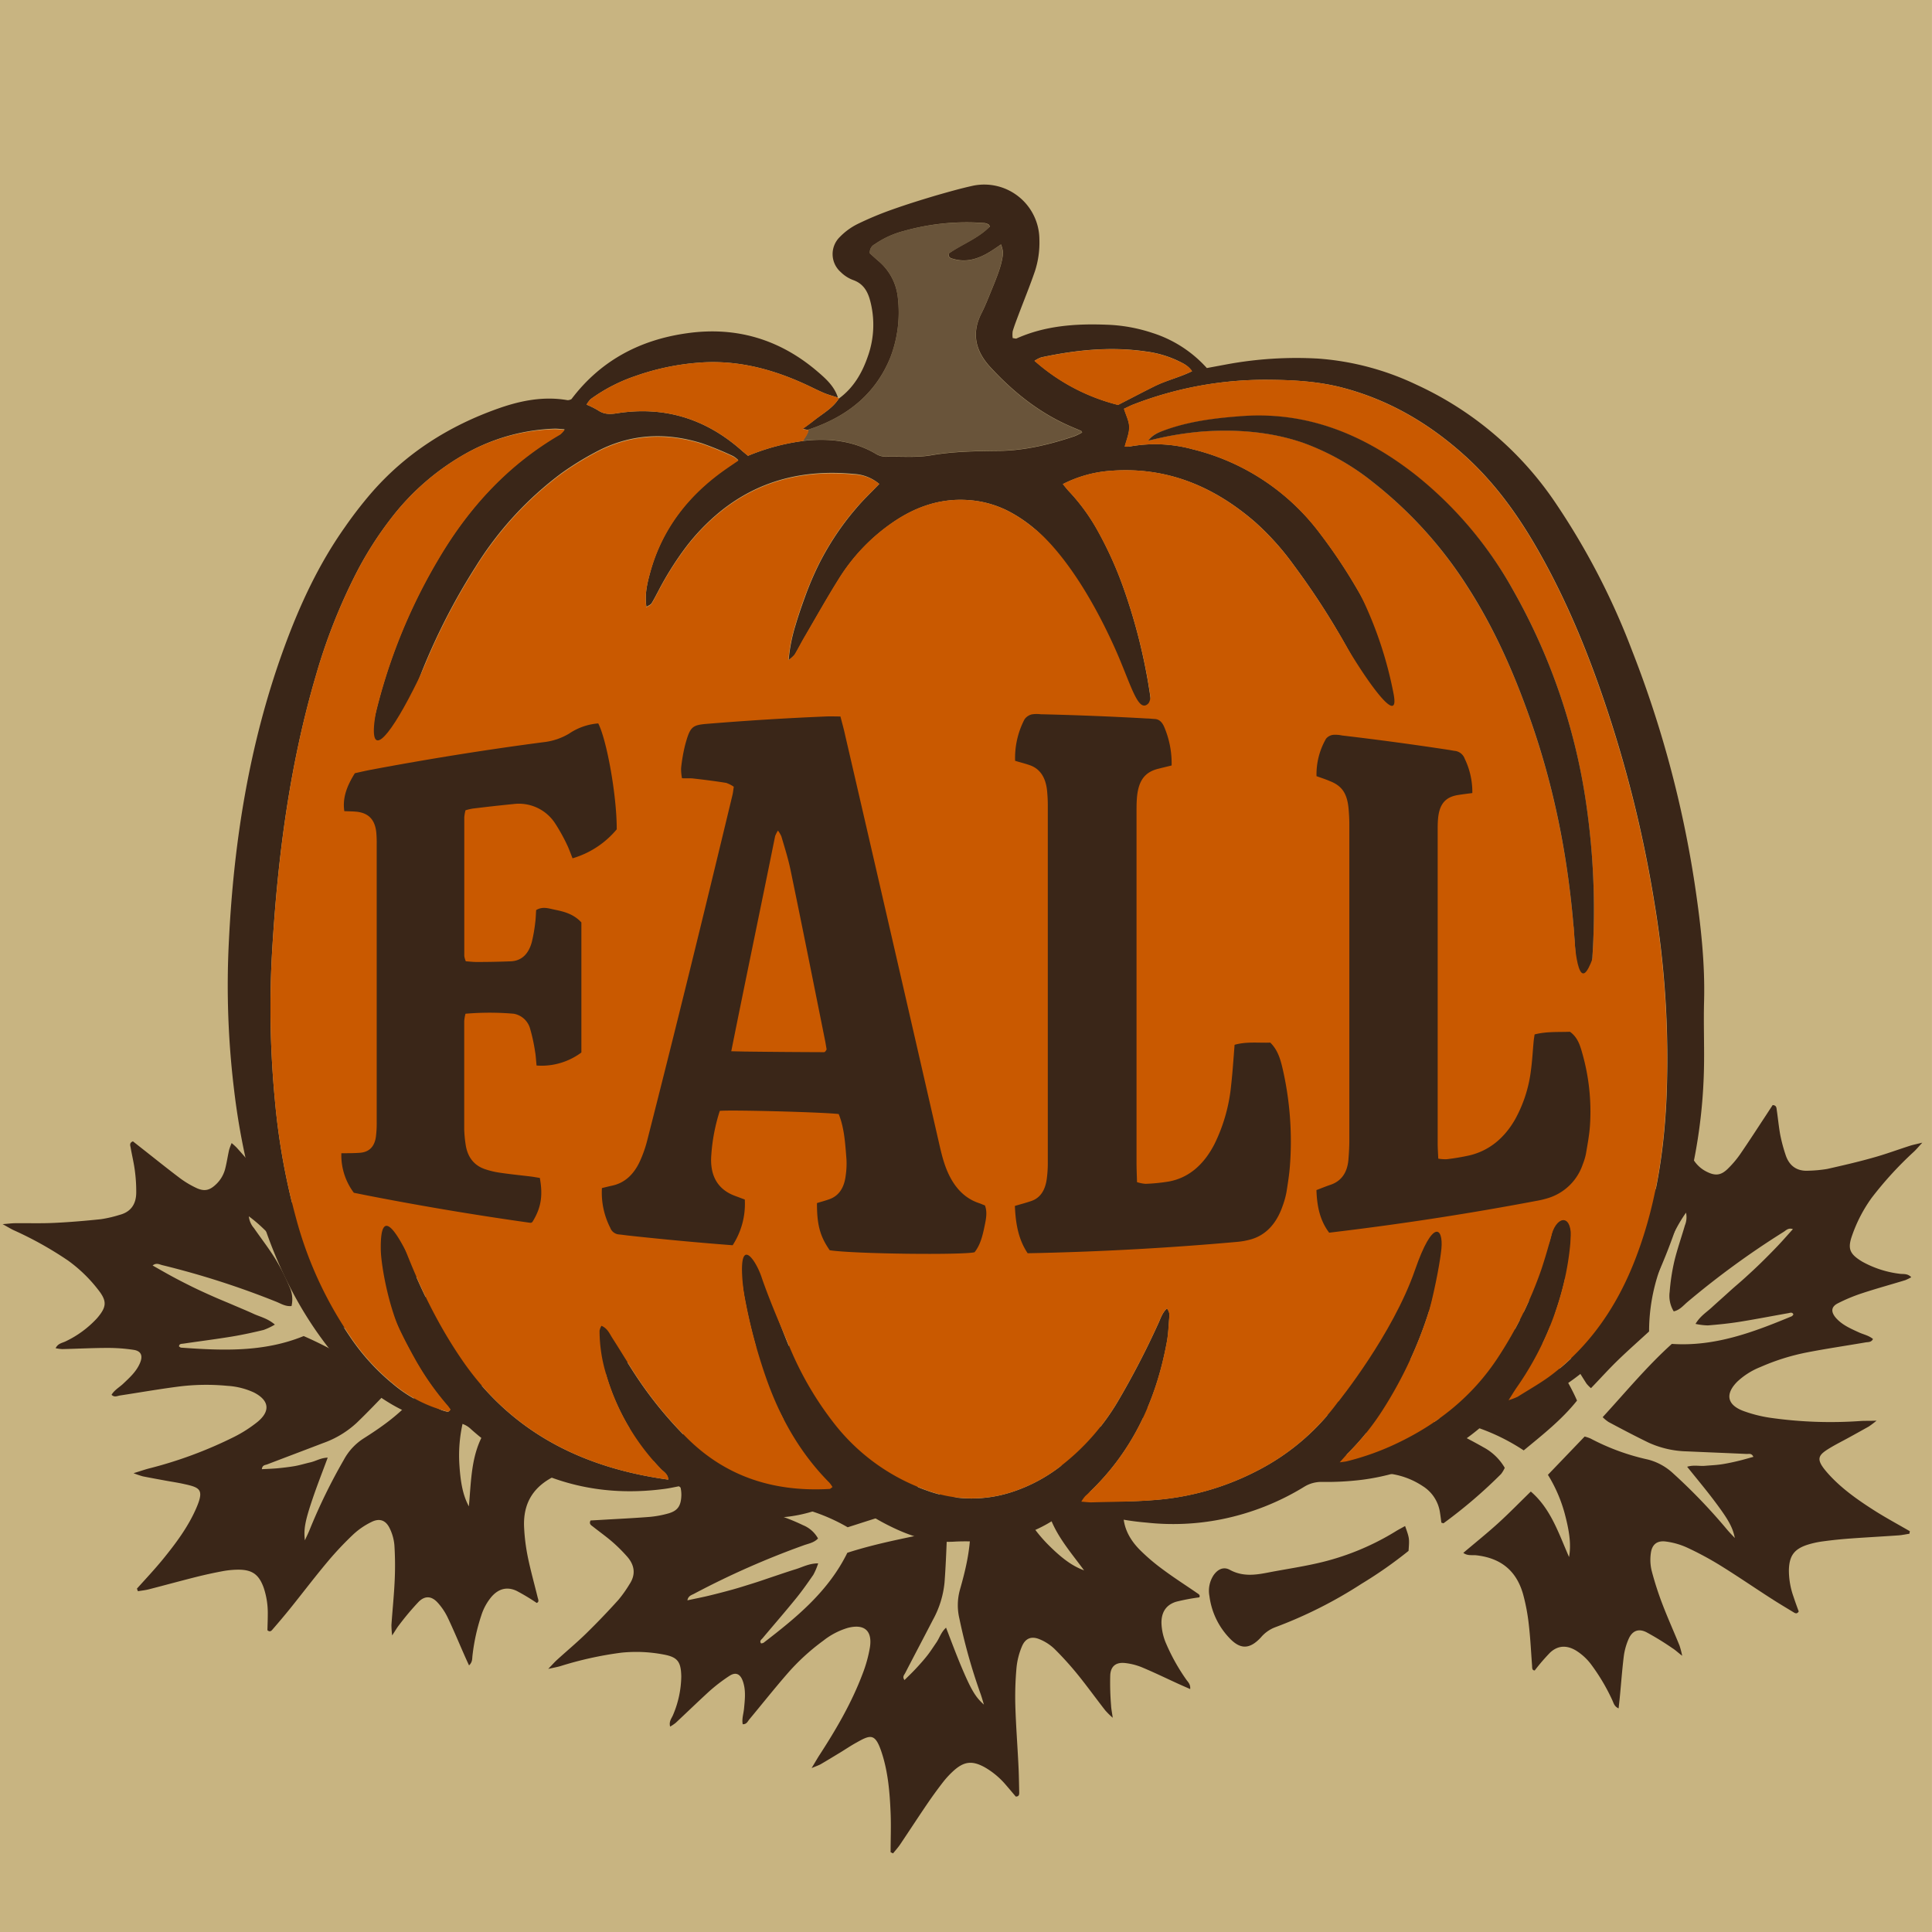 <svg xmlns="http://www.w3.org/2000/svg" viewBox="0 0 560.31 560.31"><defs><style>.cls-1{fill:#c8b481;}.cls-2,.cls-4{fill:#3a2618;}.cls-3{fill:#c95900;}.cls-4{opacity:0.67;}</style></defs><g id="Fall"><rect class="cls-1" width="560.3" height="560.31"/><path class="cls-2" d="M553.76,444.81c-1.06.16-2.11.4-3.17.47-4.64.33-9.28.57-13.92.91-2.67.19-5.34.47-8,.83a26.06,26.06,0,0,0-4.53,1c-3.8,1.25-5.19,3.17-5.33,7.18a22.78,22.78,0,0,0,1.34,7.88c.48,1.46,1,2.9,1.51,4.26-.47.8-1,.56-1.46.27-2.29-1.39-4.59-2.76-6.84-4.22-4.86-3.13-9.62-6.4-14.54-9.44a92.71,92.71,0,0,0-9.68-5.19,21.44,21.44,0,0,0-6-1.69c-2.57-.35-4.06.85-4.38,3.44a13.61,13.61,0,0,0,.24,5,92.64,92.64,0,0,0,3.1,9.65c1.56,4.08,3.36,8.07,5,12.11a25.78,25.78,0,0,1,.76,2.93c-1.32-1-2-1.69-2.85-2.21a81.51,81.51,0,0,0-7.54-4.63c-2.35-1.17-4.12-.37-5.16,2a18.44,18.44,0,0,0-1.37,4.86c-.49,3.91-.77,7.85-1.15,11.77-.1,1.08-.23,2.15-.37,3.47-1.3-.58-1.45-1.6-1.84-2.41a57.56,57.56,0,0,0-6-10.16,16.09,16.09,0,0,0-4.62-4.27c-2.64-1.53-5.16-1.43-7.4.65a58.58,58.58,0,0,0-4.46,5.18c-.85,0-.73-.82-.78-1.47-.3-3.94-.48-7.89-.94-11.8a57.25,57.25,0,0,0-1.63-8.72c-1.92-6.92-6.46-10.59-13.59-11.4-1.18-.14-2.5.23-3.78-.7,3.43-2.91,6.8-5.61,10-8.51s6.26-6.05,9.58-9.28c5.81,5,8.05,12.07,11.09,19,.62-3.48.19-7.16-1.27-12.65a42.46,42.46,0,0,0-4.86-11.2l10.65-11.1a10.64,10.64,0,0,1,1.74.59,65.54,65.54,0,0,0,16.62,6.08,16.83,16.83,0,0,1,7.29,4A163.44,163.44,0,0,1,501,443.75c.62.73,1.3,1.41,2.13,2.3-.65-3.13-1.74-5.19-6-10.85-2.44-3.24-5.05-6.35-7.83-9.82,1.93-.59,3.57-.13,5.15-.27s3.1-.19,4.63-.41,3.33-.59,5-1c1.47-.34,2.92-.78,4.43-1.19-.51-1.14-1.32-.81-1.95-.84-5.77-.27-11.54-.49-17.31-.75a28.29,28.29,0,0,1-11.06-2.5c-3.92-1.9-7.78-3.93-11.65-6A10.44,10.44,0,0,1,464.8,411c6.66-7.26,12.85-14.75,20.06-21.25,12.45.85,23.64-3.39,34.75-8,.21-.09.35-.35.51-.52-.3-.78-.94-.49-1.43-.4-4.72.83-9.42,1.75-14.15,2.51-3.06.49-6.15.8-9.24,1.05a19.1,19.1,0,0,1-3.57-.44c1.33-2.25,3.16-3.35,4.67-4.74s3.35-3,5-4.51,3.19-2.77,4.75-4.19,3.12-2.86,4.63-4.34,3.2-3.18,4.75-4.81,2.82-3.11,4.44-4.89c-1.32-.48-2,.37-2.7.8a245.2,245.2,0,0,0-28,20.43c-1.15,1-2.14,2.24-3.86,2.62a8.59,8.59,0,0,1-1.18-5.67,59.86,59.86,0,0,1,1.32-8.74c.85-3.56,2.07-7,3.1-10.54a6.24,6.24,0,0,0,.32-3.68c-3.79,5.37-5.82,11-7.71,16.73a54.13,54.13,0,0,0-3,17.72c-3.06,2.82-6,5.41-8.85,8.16s-5.23,5.43-8,8.29a9.79,9.79,0,0,1-1.3-1.32c-1.07-1.66-2.1-3.34-3.13-5a20.5,20.5,0,0,1-3.26-12c.21-3.94.18-7.89.24-11.83a7.38,7.38,0,0,0-.29-2.4c-1.88,4.7-2.25,9.76-3.68,14.89-2.22-1.2-3.23-3.08-4.45-4.7s-2.24-3.25-3.27-4.92-2.15-3.65-3.19-5.49a25.09,25.09,0,0,0-3-4.87c1.21,6.38,4.39,12,6.7,17.84-.83.87-1.44.26-2,0a51.41,51.41,0,0,0-12-4,3.67,3.67,0,0,0-2.45.45c2.17,1,4.35,1.93,6.5,2.95s4.06,2,6.06,3c2.38,1.23,4.73,2.52,7.11,3.74a9.7,9.7,0,0,1,4.14,4.08c2.4,4.3,5.15,8.4,7.22,13.18-4.41,5.54-9.91,9.86-15.46,14.45a59,59,0,0,0-26.57-9.51l-.31.81c1.75.83,3.52,1.61,5.24,2.5,3.38,1.75,6.77,3.47,10.07,5.35a15.69,15.69,0,0,1,6.07,5.9,9,9,0,0,1-1.06,1.79,142.5,142.5,0,0,1-16.67,14.27c-.07.06-.26-.05-.65-.15-.13-1-.25-2-.43-3.1a10.87,10.87,0,0,0-5-7.52,22.68,22.68,0,0,0-8.58-3.43c-4.43-.8-8.9-1.36-13.36-2-1.67-.23-3.36-.33-5-.48-.51-1.06.23-1.39.84-1.63,2.22-.88,4.48-1.67,6.71-2.54a34.71,34.71,0,0,0,3.86-1.65,1.69,1.69,0,0,0,.35-2.58,18.45,18.45,0,0,0-3-2.25,52.22,52.22,0,0,0-10.15-4.17q-6-2-12-4.09a13.65,13.65,0,0,1-1.56-.89c1.62-.19,2.69-.37,3.77-.44a96.24,96.24,0,0,0,16.32-2.25,25.24,25.24,0,0,0,4.75-1.73,2.22,2.22,0,0,0,1-3.22,16.57,16.57,0,0,0-2.09-3.15c-1-1.19-2.17-2.21-3.21-3.36a8.17,8.17,0,0,1-.84-1.71c4.3,1.26,8.16,2.52,12.09,3.49,3.54.88,7.15,1.54,10.76,2.09a10.5,10.5,0,0,0,6.22-.72c1.57-.76,2.18-1.81,1.65-3.41a15.93,15.93,0,0,0-1.77-3.81c-1.89-2.8-3.86-5.55-5.92-8.22-4.31-5.57-8.82-11-13-16.64-2.34-3.15-4.27-6.62-6.31-10a22.34,22.34,0,0,1-1.27-3.14,7.77,7.77,0,0,1,1.84.42c1.94,1.15,3.81,2.42,5.77,3.53s4.2,2.31,6.37,3.33a11.59,11.59,0,0,0,3.23.91c4.44.62,7.47-1.47,8.3-5.83a20.88,20.88,0,0,0,.33-5.05c-.2-3.66-.51-7.31-.91-10.95-.49-4.34-1.14-8.67-1.67-13-.16-1.35-.13-2.72-.19-4.08,1.48-.12,1.56,1,1.95,1.6,2.53,4.06,4.88,8.24,7.48,12.26a35.36,35.36,0,0,0,9.32,10.25c2.1,1.44,4.26,2.76,7.21,2.42,4.18-5.56,5.86-12.48,9.07-19.22a10.61,10.61,0,0,1,1,4.24A68.66,68.66,0,0,0,459,351.59a38.92,38.92,0,0,0,4.47,6.63c1.64,2,3.47,2.19,5.66.77a20.56,20.56,0,0,0,4.09-3.6c3.6-4,6.14-8.77,8.49-13.59,1.6-3.29,2.94-6.71,4.41-10.07.22-.5.54-1,1-1.71a16.68,16.68,0,0,1,1.31,1.64c.95,1.56,1.77,3.21,2.75,4.75a9.42,9.42,0,0,0,3.71,3.37c2.5,1.28,4.16,1.16,6.16-.78a28.94,28.94,0,0,0,3.56-4.17c2.64-3.83,5.15-7.74,7.71-11.62.61-.93,1.21-1.86,1.78-2.72,1.17.06,1.1.88,1.2,1.53.35,2.37.57,4.76,1,7.11a47.1,47.1,0,0,0,1.52,5.71c1,3.17,3.21,4.9,6.66,4.68a38,38,0,0,0,5.46-.51c4.41-1,8.8-2,13.14-3.23,3.66-1,7.24-2.34,10.87-3.5.9-.29,1.85-.47,3.55-.89-1.17,1.27-1.77,2-2.45,2.63a104.35,104.35,0,0,0-12.25,13.39,42.24,42.24,0,0,0-5.64,10.84c-1.4,3.91-.75,5.43,2.94,7.66a29.77,29.77,0,0,0,10.78,3.5c1.06.17,2.28-.18,3.42,1a13.08,13.08,0,0,1-1.78.87c-4.18,1.28-8.4,2.43-12.55,3.8a49.36,49.36,0,0,0-7,2.92c-1.94,1-2,2.45-.59,4.14,1.81,2.1,4.29,3.15,6.72,4.27,1.38.63,2.92.91,4.1,1.93-.54,1.06-1.5.83-2.28,1-5.55.95-11.13,1.77-16.67,2.84a64,64,0,0,0-13.7,4.28,21.22,21.22,0,0,0-6.75,4.28c-3.48,3.53-2.94,6.62,1.66,8.41a39.39,39.39,0,0,0,7.75,2,123.5,123.5,0,0,0,26.56.95c1.19-.06,2.39,0,4.46-.09a26.41,26.41,0,0,1-2.25,1.7c-2,1.12-3.94,2.2-5.91,3.28-1.61.88-3.25,1.71-4.83,2.63-4,2.37-5,3.33-1.08,7.73s8.87,7.83,13.87,11c3.2,2,6.56,3.82,9.86,5.73Z"/><path class="cls-2" d="M407.5,442.57c1.27,3.58,1.27,3.58,1,7.21a124.71,124.71,0,0,1-13.66,9.56A128.42,128.42,0,0,1,369.64,472a10.22,10.22,0,0,0-4,2.92c-3.29,3.5-6,3.49-9.22,0a21.51,21.51,0,0,1-5.66-12,8.22,8.22,0,0,1,1.18-6.06c1.19-1.73,2.89-2.59,4.72-1.59,3.64,2,7.28,1.54,11,.81,4.69-.91,9.43-1.6,14.09-2.65a74.67,74.67,0,0,0,23.33-9.51C405.79,443.5,406.53,443.12,407.5,442.57Z"/><path class="cls-2" d="M40,461.48c1.06-.18,2.13-.29,3.16-.55,4.5-1.16,9-2.39,13.5-3.53,2.59-.65,5.21-1.23,7.84-1.72a25.65,25.65,0,0,1,4.62-.45c4,0,5.93,1.37,7.32,5.13a23.12,23.12,0,0,1,1.22,7.91c0,1.54-.07,3.08-.1,4.52.7.61,1.12.21,1.47-.21,1.74-2,3.49-4.07,5.17-6.15,3.62-4.5,7.11-9.11,10.83-13.54a93.21,93.21,0,0,1,7.55-8,21.51,21.51,0,0,1,5.21-3.52c2.32-1.14,4.12-.47,5.24,1.89a13.79,13.79,0,0,1,1.35,4.84,92.51,92.51,0,0,1,.09,10.13c-.19,4.36-.65,8.71-.95,13.07a26.26,26.26,0,0,0,.21,3c.92-1.39,1.4-2.24,2-3a79.05,79.05,0,0,1,5.7-6.77c1.87-1.85,3.8-1.65,5.54.3a18,18,0,0,1,2.82,4.18c1.7,3.55,3.21,7.2,4.8,10.81.44,1,.89,2,1.44,3.17,1.06-1,.88-2,1-2.87a57,57,0,0,1,2.53-11.54,15.92,15.92,0,0,1,3-5.51c2-2.28,4.44-3,7.23-1.71a59.41,59.41,0,0,1,5.86,3.52c.8-.31.43-1,.27-1.65-.94-3.83-2-7.63-2.81-11.5A56.68,56.68,0,0,1,152,443c-.36-7.17,2.8-12.09,9.31-15.1,1.08-.5,2.45-.58,3.36-1.86-4.16-1.68-8.21-3.18-12.15-4.93s-7.85-3.78-12-5.8c-3.93,6.62-3.84,14-4.54,21.56-1.68-3.11-2.43-6.74-2.77-12.41a42.65,42.65,0,0,1,1.08-12.16l-13.6-7.18a9.53,9.53,0,0,0-1.46,1.11c-4,4.43-8.87,7.83-13.87,11a16.76,16.76,0,0,0-5.64,6.13,163.5,163.5,0,0,0-10,20.5c-.36.89-.8,1.75-1.3,2.86-.37-3.18,0-5.48,2.29-12.2,1.3-3.84,2.79-7.61,4.33-11.78-2,.05-3.42,1-5,1.36s-3,.81-4.52,1.08-3.35.48-5,.64c-1.51.14-3,.18-4.58.27.13-1.25,1-1.18,1.59-1.41,5.39-2.07,10.8-4.1,16.19-6.17a28.1,28.1,0,0,0,9.71-5.85c3.13-3,6.15-6.18,9.18-9.32a10.76,10.76,0,0,0,1.18-2c-8.6-4.8-16.83-10-25.72-13.86-11.56,4.72-23.51,4.22-35.5,3.36-.23,0-.44-.22-.65-.33,0-.84.74-.76,1.23-.83,4.74-.7,9.5-1.3,14.23-2.08,3-.5,6.08-1.17,9.09-1.9a19.22,19.22,0,0,0,3.25-1.55c-2-1.71-4-2.18-5.92-3-2-.93-4.13-1.8-6.2-2.69s-3.9-1.62-5.83-2.48-3.86-1.73-5.76-2.66-4-2-6-3.08-3.66-2.05-5.75-3.23c1.09-.88,2-.29,2.8-.1a244.45,244.45,0,0,1,33,10.59c1.39.55,2.73,1.46,4.49,1.27a8.62,8.62,0,0,0-.67-5.74,59,59,0,0,0-4-7.89c-1.92-3.11-4.17-6-6.25-9a6.06,6.06,0,0,1-1.46-3.39c5.28,3.9,9,8.64,12.57,13.45a53.84,53.84,0,0,1,8.41,15.89c3.8,1.7,7.44,3.23,11,4.95s6.67,3.51,10.17,5.37a10.41,10.41,0,0,0,.82-1.67c.5-1.91.94-3.83,1.39-5.75a20.49,20.49,0,0,0-.7-12.45c-1.43-3.67-2.65-7.43-4-11.15a7.69,7.69,0,0,1-.48-2.37c3.26,3.87,5.21,8.55,8.18,13,1.73-1.84,2.09-3.94,2.74-5.86s1.11-3.79,1.56-5.7.89-4.14,1.3-6.21a25.08,25.08,0,0,1,1.32-5.57c.86,6.43-.39,12.76-.74,19,1.06.57,1.44-.2,1.91-.62a50.8,50.8,0,0,1,10.15-7.53,3.7,3.7,0,0,1,2.47-.35c-1.75,1.61-3.52,3.2-5.25,4.84s-3.22,3.16-4.8,4.77c-1.87,1.91-3.7,3.87-5.57,5.78A9.68,9.68,0,0,0,122,379.7c-.92,4.84-2.24,9.6-2.7,14.79,5.94,3.87,12.51,6.23,19.23,8.85A58.85,58.85,0,0,1,160.7,386l.55.67c-1.4,1.34-2.84,2.64-4.19,4-2.66,2.72-5.33,5.43-7.88,8.25a15.76,15.76,0,0,0-3.89,7.51,8.9,8.9,0,0,0,1.57,1.37,144,144,0,0,0,20.31,8.3c.08,0,.23-.14.56-.36-.17-1-.4-2-.56-3.08a10.85,10.85,0,0,1,2.37-8.7,22.71,22.71,0,0,1,7.06-6c4-2.15,8-4.09,12.07-6.08,1.51-.74,3.08-1.36,4.57-2,.15-1.16-.66-1.24-1.31-1.28-2.38-.14-4.78-.18-7.17-.3a34.15,34.15,0,0,1-4.18-.35,1.68,1.68,0,0,1-1.14-2.34,17.84,17.84,0,0,1,2.16-3.09,52.6,52.6,0,0,1,8.32-7.15q5.07-3.81,10.1-7.66a13.8,13.8,0,0,0,1.19-1.33c-1.59.32-2.67.5-3.72.76a95.79,95.79,0,0,1-16.19,3,25.08,25.08,0,0,1-5.05-.15,2.23,2.23,0,0,1-2-2.73,16.92,16.92,0,0,1,1-3.64c.57-1.44,1.37-2.78,2-4.2a8.11,8.11,0,0,0,.26-1.89c-3.69,2.55-6.95,5-10.38,7.12-3.09,1.94-6.3,3.71-9.56,5.37a10.45,10.45,0,0,1-6.13,1.27c-1.72-.22-2.64-1-2.64-2.71a15.76,15.76,0,0,1,.49-4.17c.91-3.26,1.91-6.49,3-9.67,2.34-6.64,4.91-13.21,7.12-19.89,1.23-3.73,2-7.63,2.85-11.47a23.07,23.07,0,0,0,.21-3.37,7,7,0,0,0-1.61,1c-1.49,1.69-2.86,3.49-4.37,5.16s-3.26,3.51-5,5.16a11.49,11.49,0,0,1-2.79,1.88c-4,2-7.55,1-9.71-2.91a21,21,0,0,1-1.9-4.69q-1.44-5.31-2.58-10.68c-.91-4.28-1.65-8.59-2.52-12.87-.27-1.33-.73-2.62-1.1-3.93-1.44.35-1.17,1.42-1.34,2.13-1.13,4.65-2,9.36-3.25,14a35.13,35.13,0,0,1-5.62,12.67c-1.54,2-3.17,4-6.07,4.56-5.73-4-9.5-10-14.67-15.38a10.62,10.62,0,0,0,.38,4.34,68.3,68.3,0,0,1,.33,22.73,39,39,0,0,1-2.15,7.7c-.93,2.39-2.6,3.17-5.12,2.51a20.55,20.55,0,0,1-5-2.13C83.68,348.54,79.78,344.84,76,341c-2.56-2.62-4.9-5.45-7.36-8.17a18.6,18.6,0,0,0-1.46-1.32,15.72,15.72,0,0,0-.74,2c-.4,1.78-.66,3.6-1.11,5.37a9.4,9.4,0,0,1-2.46,4.38c-2,2-3.58,2.41-6.09,1.19a27.63,27.63,0,0,1-4.69-2.84c-3.71-2.8-7.33-5.72-11-8.6l-2.54-2c-1.1.43-.78,1.18-.66,1.82.41,2.36,1,4.71,1.27,7.08a44.71,44.71,0,0,1,.35,5.9c0,3.34-1.5,5.66-4.85,6.53a35.89,35.89,0,0,1-5.34,1.24c-4.48.47-9,.86-13.48,1.07-3.8.19-7.62.06-11.42.1-.95,0-1.91.14-3.66.27,1.52.84,2.31,1.33,3.15,1.73a103.77,103.77,0,0,1,15.85,8.85,42.18,42.18,0,0,1,8.77,8.52c2.55,3.27,2.41,4.92-.39,8.19A29.66,29.66,0,0,1,19.06,389c-.95.49-2.22.55-2.93,2a12.82,12.82,0,0,0,1.95.26c4.37-.1,8.74-.34,13.11-.34a49.08,49.08,0,0,1,7.57.56c2.16.33,2.72,1.68,1.87,3.74-1.06,2.57-3.08,4.35-5,6.17-1.1,1-2.48,1.78-3.28,3.12.85.84,1.68.32,2.46.2,5.58-.85,11.13-1.82,16.72-2.55a63.76,63.76,0,0,1,14.35-.25,21.42,21.42,0,0,1,7.76,1.93c4.41,2.26,4.87,5.36,1.07,8.51a38.23,38.23,0,0,1-6.73,4.33A122.66,122.66,0,0,1,43,425.93c-1.16.32-2.29.71-4.27,1.32a28.19,28.19,0,0,0,2.67.91c2.21.44,4.43.84,6.65,1.25,1.8.33,3.62.59,5.41,1,4.56,1,5.8,1.58,3.45,7S51,447.6,47.26,452.19c-2.4,2.94-5,5.7-7.55,8.54Z"/><path class="cls-2" d="M178.14,413.31c-.08,3.8-.08,3.8,1.32,7.16a125.39,125.39,0,0,0,16,4.77,128.48,128.48,0,0,0,27.91,4.08,10.23,10.23,0,0,1,4.74,1.51c4.22,2.28,6.77,1.43,8.76-2.87a21.54,21.54,0,0,0,1.6-13.19,8.26,8.26,0,0,0-3-5.38c-1.68-1.27-3.56-1.55-5,0-2.83,3-6.43,3.75-10.23,4.24-4.74.62-9.45,1.45-14.2,1.93a74.64,74.64,0,0,1-25.14-1.69C180.05,413.65,179.23,413.52,178.14,413.31Z"/><path class="cls-2" d="M259,537.51c.67-.84,1.4-1.63,2-2.51,2.6-3.86,5.13-7.76,7.75-11.61q2.25-3.32,4.71-6.5a26.09,26.09,0,0,1,3.16-3.4c3-2.67,5.34-2.92,8.88-1a23.08,23.08,0,0,1,6.16,5.1c1,1.15,2,2.35,2.93,3.44.93,0,1-.58,1-1.13-.06-2.68-.09-5.36-.23-8-.28-5.77-.73-11.54-.9-17.31a93.54,93.54,0,0,1,.35-11,21.26,21.26,0,0,1,1.56-6.09c1-2.39,2.77-3.09,5.17-2.07a13.89,13.89,0,0,1,4.22,2.72,93.05,93.05,0,0,1,6.8,7.51c2.75,3.39,5.3,6.95,8,10.4a24.12,24.12,0,0,0,2.15,2.12c-.23-1.65-.44-2.61-.48-3.57a79.21,79.21,0,0,1-.24-8.84c.17-2.62,1.74-3.76,4.33-3.46a18,18,0,0,1,4.89,1.25c3.63,1.52,7.18,3.25,10.77,4.89,1,.45,2,.88,3.19,1.41.15-1.42-.66-2.06-1.17-2.8a57.25,57.25,0,0,1-5.77-10.31,16.08,16.08,0,0,1-1.39-6.14c0-3.05,1.34-5.18,4.26-6.08a57.54,57.54,0,0,1,6.72-1.27c.39-.76-.35-1-.89-1.41-3.25-2.23-6.58-4.36-9.74-6.72a57,57,0,0,1-6.74-5.77c-5-5.12-5.94-10.89-3.07-17.47.47-1.09,1.45-2.06,1.28-3.62-4.23,1.51-8.26,3.07-12.36,4.38s-8.37,2.4-12.83,3.65c1.46,7.56,6.43,13,10.93,19.13C311,454.18,308,452,304,448a42.35,42.35,0,0,1-7.27-9.81l-14.94,3.67a10.57,10.57,0,0,0-.36,1.8c-.05,6-1.42,11.75-3.05,17.44a16.75,16.75,0,0,0-.14,8.32,163.52,163.52,0,0,0,6.18,21.94c.32.9.57,1.83.93,3-2.39-2.13-3.62-4.11-6.39-10.64-1.58-3.73-3-7.54-4.59-11.68-1.48,1.37-1.9,3-2.81,4.32s-1.71,2.59-2.67,3.81-2.18,2.59-3.33,3.82-2.13,2.14-3.24,3.25c-.74-1,0-1.55.25-2.12,2.65-5.13,5.35-10.23,8-15.36a28,28,0,0,0,3.36-10.83c.33-4.34.5-8.7.68-13.06a10.71,10.71,0,0,0-.44-2.28c-9.62,2.14-19.2,3.75-28.43,6.74-5.51,11.21-14.77,18.78-24.3,26.1a1.81,1.81,0,0,1-.71.18c-.52-.65,0-1.05.37-1.43,3.08-3.68,6.23-7.29,9.25-11,2-2.4,3.77-4.92,5.53-7.47a18.57,18.57,0,0,0,1.4-3.31c-2.6,0-4.47,1.06-6.43,1.67-2.15.66-4.29,1.4-6.42,2.11s-4,1.38-6,2-4,1.27-6.07,1.84-4.35,1.17-6.55,1.7c-2,.49-4.1.89-6.45,1.4.24-1.38,1.33-1.55,2-1.94a243.66,243.66,0,0,1,31.68-14c1.41-.52,3-.73,4.2-2a8.66,8.66,0,0,0-4.32-3.84,58.53,58.53,0,0,0-8.23-3.23c-3.51-1.05-7.12-1.73-10.68-2.6a6.06,6.06,0,0,1-3.34-1.56c6.54-.59,12.45.48,18.33,1.69a53.89,53.89,0,0,1,16.84,6.29c4-1.25,7.71-2.52,11.5-3.58,3.62-1,7.31-1.81,11.16-2.75a10.79,10.79,0,0,0-.5-1.79c-.89-1.76-1.84-3.49-2.78-5.22a20.58,20.58,0,0,0-8.79-8.85c-3.52-1.79-6.92-3.78-10.37-5.7a7.62,7.62,0,0,1-1.93-1.46c5,.73,9.58,2.93,14.73,4.26.08-2.52-1-4.33-1.85-6.2s-1.68-3.56-2.62-5.3-2.08-3.67-3.15-5.5a25.5,25.5,0,0,1-2.72-5c4.92,4.24,8.19,9.8,12.1,14.72,1.17-.28.95-1.11,1-1.74a51.3,51.3,0,0,1,2.58-12.37,3.69,3.69,0,0,1,1.62-1.9c-.24,2.37-.51,4.73-.7,7.1s-.32,4.51-.43,6.76c-.13,2.67-.19,5.35-.32,8a9.69,9.69,0,0,0,1.46,5.63c2.53,4.22,4.7,8.66,7.81,12.84,7-1.05,13.49-3.65,20.24-6.16A59.17,59.17,0,0,1,299,400.88l.86.13c-.15,1.93-.36,3.86-.46,5.79-.17,3.8-.37,7.6-.4,11.4a15.72,15.72,0,0,0,2.07,8.2,9.05,9.05,0,0,0,2.09,0,143.08,143.08,0,0,0,20.69-7.29c.08,0,.08-.26.19-.64-.77-.6-1.64-1.24-2.47-1.93a10.87,10.87,0,0,1-4-8.08,22.47,22.47,0,0,1,1.32-9.14c1.52-4.24,3.27-8.39,5-12.56.64-1.56,1.4-3.07,2.08-4.55-.66-1-1.32-.5-1.83-.09-1.87,1.48-3.69,3-5.55,4.54a34.35,34.35,0,0,1-3.37,2.52,1.68,1.68,0,0,1-2.4-1,18.29,18.29,0,0,1-.44-3.75,53.13,53.13,0,0,1,1.46-10.87q1.26-6.21,2.46-12.44a13.53,13.53,0,0,0,0-1.79c-1,1.31-1.66,2.15-2.27,3.05a95.71,95.71,0,0,1-10.11,13,25.06,25.06,0,0,1-3.87,3.25,2.22,2.22,0,0,1-3.32-.7,17,17,0,0,1-1.68-3.39c-.52-1.45-.82-3-1.3-4.46a8.09,8.09,0,0,0-1.06-1.58c-1.06,4.35-1.9,8.32-3,12.21-1,3.51-2.25,7-3.57,10.37a10.46,10.46,0,0,1-3.74,5c-1.44,1-2.66,1-3.78-.27a15.68,15.68,0,0,1-2.41-3.44c-1.48-3-2.88-6.12-4.16-9.24-2.66-6.52-5.1-13.13-7.89-19.59-1.56-3.61-3.6-7-5.49-10.47a23.22,23.22,0,0,0-2.09-2.66,7.65,7.65,0,0,0-.55,1.8c0,2.26.18,4.51.17,6.77s-.11,4.79-.31,7.17a11.34,11.34,0,0,1-.83,3.26c-1.67,4.15-5,5.73-9.19,4.27a20.62,20.62,0,0,1-4.54-2.24c-3.07-2-6.08-4.1-9-6.27-3.52-2.59-6.94-5.32-10.43-7.94-1.09-.82-2.29-1.48-3.44-2.21-.84,1.23.07,1.84.41,2.49,2.25,4.22,4.7,8.34,6.87,12.61a35.07,35.07,0,0,1,4.22,13.2c.2,2.54.26,5.07-1.51,7.44-6.91.85-13.74-1.16-21.18-1.75a10.68,10.68,0,0,0,3.17,3,68.25,68.25,0,0,1,15.35,16.77,38.15,38.15,0,0,1,3.5,7.18c.9,2.41.17,4.1-2.15,5.28a20.86,20.86,0,0,1-5.17,1.74c-5.29,1.1-10.67.94-16,.56-3.66-.26-7.29-.81-10.93-1.22-.54-.06-1.1,0-2,0a15.86,15.86,0,0,0,.76,2c.88,1.6,1.9,3.14,2.74,4.76a9.52,9.52,0,0,1,1.07,4.9c-.15,2.8-1.08,4.18-3.76,4.94a29.08,29.08,0,0,1-5.39,1c-4.63.37-9.28.58-13.93.86l-3.24.18c-.53,1.05.21,1.4.72,1.8,1.88,1.49,3.84,2.88,5.65,4.45a45.8,45.8,0,0,1,4.19,4.17c2.22,2.49,2.64,5.23.71,8.11a36.4,36.4,0,0,1-3.17,4.47c-3,3.33-6.14,6.61-9.36,9.76-2.72,2.66-5.65,5.1-8.46,7.66-.71.64-1.34,1.37-2.56,2.63,1.69-.38,2.61-.54,3.51-.8a103,103,0,0,1,17.72-3.91,42.33,42.33,0,0,1,12.21.53c4.08.75,5.07,2.07,5.15,6.38a29.41,29.41,0,0,1-2.36,11.09c-.38,1-1.29,1.88-.87,3.44a12.25,12.25,0,0,0,1.64-1.11c3.2-3,6.31-6,9.57-9a49.06,49.06,0,0,1,6-4.61c1.83-1.19,3.15-.55,3.88,1.56.92,2.61.59,5.29.34,7.95-.15,1.51-.68,3-.38,4.52,1.19.05,1.46-.89,2-1.5,3.6-4.33,7.11-8.75,10.8-13a63.25,63.25,0,0,1,10.56-9.72,21.26,21.26,0,0,1,7.08-3.71c4.8-1.25,7.2.77,6.45,5.64a39.23,39.23,0,0,1-2.14,7.71c-3.15,8.35-7.61,16-12.46,23.48-.65,1-1.24,2.05-2.31,3.82,1.41-.59,2-.78,2.6-1.1,1.94-1.13,3.87-2.31,5.8-3.48,1.56-.95,3.09-2,4.69-2.86,4.06-2.3,5.38-2.68,7.23,2.93s2.35,11.59,2.59,17.51c.16,3.79,0,7.6,0,11.4Z"/><path class="cls-2" d="M330.2,409.73c2.46,2.9,2.46,2.9,5.74,4.48a124.34,124.34,0,0,0,15.11-7,128.37,128.37,0,0,0,23.57-15.49,10.2,10.2,0,0,1,4.54-2c4.67-1.1,6-3.42,4.64-8a21.42,21.42,0,0,0-7.57-10.9,8.21,8.21,0,0,0-5.84-2c-2.09.17-3.69,1.21-3.73,3.29-.1,4.15-2.31,7.08-4.82,10-3.14,3.6-6.11,7.36-9.34,10.87a74.61,74.61,0,0,1-19.91,15.44C331.86,408.72,331.16,409.17,330.2,409.73Z"/><path class="cls-2" d="M243.28,115.59c4.27-3.11,6.78-7.46,8.44-12.33a27.25,27.25,0,0,0,.7-15.82c-.73-2.88-2-5.19-5.07-6.25a10.14,10.14,0,0,1-3.51-2.27,6.94,6.94,0,0,1-.28-10.19A18.9,18.9,0,0,1,248.64,65a95.21,95.21,0,0,1,10.12-4.23c4.24-1.51,8.55-2.85,12.87-4.13,3.5-1,7-2,10.61-2.79a16,16,0,0,1,19.2,15.62,26.73,26.73,0,0,1-1.29,9.17c-1.46,4.26-3.17,8.43-4.76,12.64-.59,1.58-1.21,3.15-1.69,4.77a7.07,7.07,0,0,0,0,2c.57.07.88.21,1.09.12,8.33-3.73,17.13-4.34,26.09-4a46.74,46.74,0,0,1,13.26,2.36A35.75,35.75,0,0,1,350,106.74l5.39-1A111.07,111.07,0,0,1,382.33,104a79.48,79.48,0,0,1,28.42,7.55,97.69,97.69,0,0,1,39.93,33.65,208,208,0,0,1,22.61,43.4,314.93,314.93,0,0,1,18.24,68c1.69,11.3,3,22.64,2.67,34.11-.15,5.92.07,11.84,0,17.77a153.7,153.7,0,0,1-11.77,57.2A83,83,0,0,1,464,393.4a63.93,63.93,0,0,1-27.29,16.3,16.4,16.4,0,0,0-6.55,3.59,66.26,66.26,0,0,1-34.91,15.84,84.6,84.6,0,0,1-11.81.65,9.46,9.46,0,0,0-5.17,1.39,73.45,73.45,0,0,1-23.85,9.41,71.38,71.38,0,0,1-21.87,1,76.56,76.56,0,0,1-21.17-4.82c-1.22.86-2.47,1.74-3.71,2.63a40.57,40.57,0,0,1-15.71,7,31.94,31.94,0,0,1-5.42.64c-3.24.1-6.5-.13-9.73.07-6.71.41-12.81-1.57-18.68-4.48a65.8,65.8,0,0,1-12.89-8.34c-16.73,9.14-32.74,7.28-48.35-3.23-1.21.22-2.57.54-4,.73-16.07,2.18-31.12-.66-45.06-9.09a69.91,69.91,0,0,1-11.25-8.22,6.61,6.61,0,0,0-4.93-1.87c-6.54.11-12.43-2.07-18-5.29a62.33,62.33,0,0,1-17.14-14.89C87,380.7,80.41,367.38,75.79,353a201.29,201.29,0,0,1-7.93-37.15,250.22,250.22,0,0,1-1.49-42.65c1.4-29.15,5.95-57.74,16-85.27,4.51-12.36,10-24.22,17.62-35a121.58,121.58,0,0,1,7.48-9.71c10.09-11.71,22.71-19.72,37.2-24.81,6.42-2.26,13.06-3.55,19.94-2.35a2.43,2.43,0,0,0,.81-.16c.13-.07.29-.11.36-.21,8.47-11.19,19.95-17.2,33.64-19.07,14.34-2,27.07,1.92,38,11.42,2.33,2,4.62,4.16,5.59,7.27-1.33-.43-2.69-.78-4-1.32-1.82-.76-3.57-1.68-5.36-2.5-9.88-4.55-20.13-7.2-31.13-6.3A71,71,0,0,0,184.43,109a48.62,48.62,0,0,0-13.11,6.74,7.41,7.41,0,0,0-1.2,1.61,26.67,26.67,0,0,1,3.3,1.64c1.75,1.21,3.48,1.19,5.57.86,13.64-2.13,25.63,1.56,36,10.71.61.55,1.26,1.06,1.94,1.63a62.19,62.19,0,0,1,17.22-4.45c6.91-.61,13.5.23,19.6,3.73a5.94,5.94,0,0,0,3.16,1c4.37-.13,8.83.32,13.09-.42,6.58-1.14,13.1-1.2,19.73-1.28,7.46-.08,14.8-1.87,21.91-4.26a18.85,18.85,0,0,0,2.21-1.09c-.17-.28-.21-.42-.3-.46l-2.71-1.15c-9.26-3.93-16.93-10.06-23.67-17.39-4.18-4.55-5.52-9.7-2.53-15.54,1.09-2.13,1.95-4.38,2.86-6.59s1.71-4.18,2.41-6.32a22.6,22.6,0,0,0,1-4.52,8.7,8.7,0,0,0-.61-2.57c-1.44,1-2.56,1.78-3.76,2.47-3.14,1.83-6.46,2.8-10.1,1.72-.63-.18-1.42-.3-1.3-1.52,3.82-2.69,8.54-4.36,11.95-7.88-.21-.33-.26-.51-.37-.56a3.31,3.31,0,0,0-1.13-.42A67.21,67.21,0,0,0,262.07,67a26.28,26.28,0,0,0-8.4,3.85,2.58,2.58,0,0,0-1.39,2.63c.7.63,1.51,1.39,2.35,2.11a16,16,0,0,1,5.78,10.94,36.33,36.33,0,0,1-2.14,17c-4.41,11-12.92,17.46-23.87,21.08-.33.11-.76-.11-1.6-.26,1.41-1,2.53-1.84,3.61-2.69C238.83,119.82,241.56,118.27,243.28,115.59ZM255,140.35a12.4,12.4,0,0,0-7.45-2.91c-14.33-1.35-27.43,1.77-38.78,11a61.55,61.55,0,0,0-9.68,10,91.54,91.54,0,0,0-8.31,13.23c-.6,1.11-1.16,2.25-1.84,3.32-.24.38-.78.57-1.46,1-.55-3.71.23-6.85,1.08-10,3.49-12.81,11.17-22.59,21.94-30.11,1.14-.79,2.29-1.56,3.61-2.46a7.85,7.85,0,0,0-1.47-1.14,93.86,93.86,0,0,0-9-3.7c-10.69-3.36-21.15-2.77-31.1,2.64a85.92,85.92,0,0,0-9.69,6,98.62,98.62,0,0,0-25,27.28c-15.47,24.3-24.32,51-28.46,79.38-.69,4.74-1.2,9.51-1.82,14.26-.14,1.05-.06,2.24-1.46,3-.32-1.91-.69-3.69-.89-5.5a134.42,134.42,0,0,1,1-35,162,162,0,0,1,21.12-58.93c8.79-14.8,20.11-27.13,35.12-35.84a8.31,8.31,0,0,0,1.28-1.38c-1.36-.08-2.19-.2-3-.17A56.43,56.43,0,0,0,136.05,131a71.28,71.28,0,0,0-22.66,19.37,102.67,102.67,0,0,0-10,15.69,165.45,165.45,0,0,0-11.77,29.84c-7.56,25.7-11,52.08-12.63,78.73A282,282,0,0,0,79.72,319a196.52,196.52,0,0,0,6.18,34.49,111.8,111.8,0,0,0,15.53,34.08,63.53,63.53,0,0,0,12.75,14,38.61,38.61,0,0,0,14.89,7.7c.5.12,1.06.46,1.48-.46-.26-.35-.56-.81-.91-1.21A79.9,79.9,0,0,1,120,393.71a130.47,130.47,0,0,1-12-28.82,117.83,117.83,0,0,1-4.5-38,18.24,18.24,0,0,1,1.29-6.87,10.81,10.81,0,0,1,1,1.83c.41,1.49.75,3,1.09,4.52a262,262,0,0,0,8.38,30.12c4.8,13.45,10.7,26.37,18.85,38.17,14.42,20.86,35,31.06,59.68,34.45-.11-1.66-1.37-2.26-2.18-3.12a65.88,65.88,0,0,1-15.8-27.14,43.43,43.43,0,0,1-2-12.91,4.5,4.5,0,0,1,.55-1.43c1.81.79,2.37,2.33,3.19,3.6,2.29,3.55,4.45,7.19,6.77,10.72a114.57,114.57,0,0,0,14.63,18c11.5,11.57,25.59,15.91,41.57,15,.23,0,.43-.27.85-.55a10.53,10.53,0,0,0-.89-1.26c-8.73-8.78-14.55-19.32-18.55-30.92a157.36,157.36,0,0,1-8.34-41.74c-.22-3.51-.07-7.05-.06-10.57,0-.55.08-1.12,1.11-1.15.37,1.09.83,2.24,1.15,3.43.67,2.45,1.26,4.92,1.9,7.37a237.64,237.64,0,0,0,11,33.73,95.21,95.21,0,0,0,13.61,23.28,59.12,59.12,0,0,0,26.55,18.85,37.57,37.57,0,0,0,25.28.19A46.51,46.51,0,0,0,307.88,425a66.19,66.19,0,0,0,16.36-18.64,241,241,0,0,0,11.68-22.51c.68-1.47,1.14-3.1,2.52-4.39a3.06,3.06,0,0,1,.69,2.5c-.2,2.39-.27,4.81-.7,7.16-3.19,17.39-10.4,32.68-23.67,44.76a10.76,10.76,0,0,0-1.12,1.59c1.29.1,2.09.24,2.89.21,5.92-.17,11.85-.16,17.75-.62a77.31,77.31,0,0,0,29.93-8.32,66.65,66.65,0,0,0,25.18-22.06A129.25,129.25,0,0,0,396.21,393c10-18.87,15.88-39.1,19.45-60.06.83-4.87,1.69-9.72,2.61-14.57.1-.54.69-1,1.3-1.81.34,1.41.64,2.35.78,3.32.2,1.39.33,2.8.41,4.2a167.81,167.81,0,0,1-2.64,41.26,120,120,0,0,1-17,43.41,73.29,73.29,0,0,1-10,12.51c-.79.77-1.48,1.62-2.54,2.8,1-.15,1.59-.19,2.12-.32a76,76,0,0,0,13.92-4.93c12.26-5.73,22.49-13.84,29.95-25.3A115,115,0,0,0,447,368.2a156.93,156.93,0,0,0,5.93-23.76c.21-1.19.25-2.46,1.58-3.52a37.84,37.84,0,0,1,.84,3.89,80,80,0,0,1-1.12,24.41,89,89,0,0,1-14.29,33.16c-.67,1-1.28,2-2.36,3.69a20.5,20.5,0,0,0,2.64-1c3.45-2.19,7.05-4.17,10.26-6.67,11-8.52,18.48-19.63,23.55-32.46,5.93-15,8.46-30.67,9.25-46.66a274.92,274.92,0,0,0-3.51-57.73,359.51,359.51,0,0,0-13.43-55c-5.34-16.23-11.73-32-20.21-46.89-5.82-10.23-12.62-19.7-21.41-27.62-10.33-9.3-22-16.14-35.53-19.65-7.15-1.85-14.46-2.2-21.81-2.25a106,106,0,0,0-38.43,7.07c-1,.38-2,.9-2.94,1.33.58,1.94,1.49,3.65,1.51,5.36s-.81,3.68-1.3,5.62a6.87,6.87,0,0,0,1.29,0,41.27,41.27,0,0,1,18.43.78,65.64,65.64,0,0,1,37,24.54A154.1,154.1,0,0,1,409.4,209.2a104.38,104.38,0,0,1,3.87,24.59c0,.61.33,1.42-.79,1.82-1.4-1.41-1.83-3.36-2.57-5.12-3.72-8.83-7.18-17.78-11.12-26.5a215.58,215.58,0,0,0-23.52-40A77.42,77.42,0,0,0,364,151.41c-11.88-10.29-25.42-16-41.4-14.9a36,36,0,0,0-14.33,3.89c.68.81,1.17,1.47,1.74,2.07a56.59,56.59,0,0,1,8.43,11.6A108.55,108.55,0,0,1,326,171a164.87,164.87,0,0,1,7.38,29.49c.88,5.7,1.25,11.48,1.8,17.23.06.62.24,1.44-.8,1.8-1.28-.71-1.72-2.11-2.28-3.34q-2.37-5.19-4.5-10.48c-2.83-7.06-5.53-14.18-8.38-21.23-1.64-4-3.37-8.06-5.26-12a64.6,64.6,0,0,0-9.06-14.22,40.78,40.78,0,0,0-12.42-10A29.92,29.92,0,0,0,280.34,145c-7.78-.43-14.72,2-21.07,6.29a55.07,55.07,0,0,0-16,16.66c-3.36,5.37-6.47,10.91-9.66,16.38-1.07,1.83-2,3.72-3.11,5.53a10.43,10.43,0,0,1-1.78,1.59,48.52,48.52,0,0,1,2-10.14c.91-3.1,2-6.18,3.11-9.2a90.66,90.66,0,0,1,3.69-8.53,79.91,79.91,0,0,1,4.89-8.4,78.71,78.71,0,0,1,5.87-7.74C250.32,145,252.68,142.78,255,140.35Zm90.69-32.7c-1.13-1.69-2.72-2.35-4.22-3.09a31,31,0,0,0-9.3-2.65C322,100.45,312,101.5,302,103.63a8.81,8.81,0,0,0-1.95,1,57.62,57.62,0,0,0,24.21,12.79c3.56-1.82,7.05-3.66,10.57-5.41S342.16,109.43,345.73,107.65Z"/><path class="cls-3" d="M255,140.35c-2.36,2.43-4.72,4.65-6.81,7.09a78.71,78.71,0,0,0-5.87,7.74,79.91,79.91,0,0,0-4.89,8.4,90.66,90.66,0,0,0-3.69,8.53c-1.15,3-2.2,6.1-3.11,9.2a48.52,48.52,0,0,0-2,10.14,10.43,10.43,0,0,0,1.78-1.59c1.08-1.81,2-3.7,3.11-5.53,3.19-5.47,6.3-11,9.66-16.38a55.07,55.07,0,0,1,16-16.66c6.35-4.28,13.29-6.72,21.07-6.29a29.92,29.92,0,0,1,12.16,3.22,40.78,40.78,0,0,1,12.42,10A64.6,64.6,0,0,1,314,172.48c1.89,3.94,3.62,8,5.26,12,2.85,7.05,5.55,14.17,8.38,21.23q2.13,5.29,4.5,10.48c.56,1.23,1,2.63,2.28,3.34,1-.36.86-1.18.8-1.8-.55-5.75-.92-11.53-1.8-17.23A164.87,164.87,0,0,0,326,171a108.55,108.55,0,0,0-7.61-16.94,56.59,56.59,0,0,0-8.43-11.6c-.57-.6-1.06-1.26-1.74-2.07a36,36,0,0,1,14.33-3.89c16-1.12,29.52,4.61,41.4,14.9A77.42,77.42,0,0,1,375.27,164a215.58,215.58,0,0,1,23.52,40c3.94,8.72,7.4,17.67,11.12,26.5.74,1.76,1.17,3.71,2.57,5.12,1.12-.4.81-1.21.79-1.82a104.38,104.38,0,0,0-3.87-24.59,154.1,154.1,0,0,0-26.53-54.36,65.64,65.64,0,0,0-37-24.54,41.27,41.27,0,0,0-18.43-.78,6.87,6.87,0,0,1-1.29,0c.49-1.94,1.31-3.78,1.3-5.62s-.93-3.42-1.51-5.36c.95-.43,1.92-1,2.94-1.33a106,106,0,0,1,38.43-7.07c7.35,0,14.66.4,21.81,2.25,13.52,3.51,25.2,10.35,35.53,19.65,8.79,7.92,15.59,17.39,21.41,27.62,8.48,14.88,14.87,30.66,20.21,46.89a359.51,359.51,0,0,1,13.43,55,274.92,274.92,0,0,1,3.51,57.73c-.79,16-3.32,31.67-9.25,46.66-5.07,12.83-12.58,23.94-23.55,32.46-3.21,2.5-6.81,4.48-10.26,6.67a20.5,20.5,0,0,1-2.64,1c1.08-1.7,1.69-2.72,2.36-3.69a89,89,0,0,0,14.29-33.16,80,80,0,0,0,1.12-24.41,37.84,37.84,0,0,0-.84-3.89c-1.33,1.06-1.37,2.33-1.58,3.52A156.93,156.93,0,0,1,447,368.2a115,115,0,0,1-12.47,25.35c-7.46,11.46-17.69,19.57-29.95,25.3a76,76,0,0,1-13.92,4.93c-.53.13-1.08.17-2.12.32,1.06-1.18,1.75-2,2.54-2.8a73.29,73.29,0,0,0,10-12.51,120,120,0,0,0,17-43.41,167.81,167.81,0,0,0,2.64-41.26c-.08-1.4-.21-2.81-.41-4.2-.14-1-.44-1.91-.78-3.32-.61.82-1.2,1.27-1.3,1.81-.92,4.85-1.78,9.71-2.61,14.57-3.57,21-9.44,41.19-19.45,60.06a129.25,129.25,0,0,1-6.82,11.67,66.65,66.65,0,0,1-25.18,22.06,77.31,77.31,0,0,1-29.93,8.32c-5.9.46-11.83.45-17.75.62-.8,0-1.6-.11-2.89-.21a10.76,10.76,0,0,1,1.12-1.59c13.27-12.08,20.48-27.37,23.67-44.76.43-2.35.5-4.77.7-7.16a3.06,3.06,0,0,0-.69-2.5c-1.38,1.29-1.84,2.92-2.52,4.39a241,241,0,0,1-11.68,22.51A66.19,66.19,0,0,1,307.88,425a46.51,46.51,0,0,1-13.67,7.45,37.57,37.57,0,0,1-25.28-.19,59.12,59.12,0,0,1-26.55-18.85,95.21,95.21,0,0,1-13.61-23.28,237.64,237.64,0,0,1-11-33.73c-.64-2.45-1.23-4.92-1.9-7.37-.32-1.19-.78-2.34-1.15-3.43-1,0-1.11.6-1.11,1.15,0,3.52-.16,7.06.06,10.57A157.36,157.36,0,0,0,222,399.09c4,11.6,9.82,22.14,18.55,30.92a10.53,10.53,0,0,1,.89,1.26c-.42.28-.62.54-.85.55-16,.91-30.07-3.43-41.57-15a114.57,114.57,0,0,1-14.63-18c-2.32-3.53-4.48-7.17-6.77-10.72-.82-1.27-1.38-2.81-3.19-3.6a4.5,4.5,0,0,0-.55,1.43,43.43,43.43,0,0,0,2,12.91A65.88,65.88,0,0,0,191.68,426c.81.86,2.07,1.46,2.18,3.12-24.7-3.39-45.26-13.59-59.68-34.45-8.15-11.8-14.05-24.72-18.85-38.17A262,262,0,0,1,107,326.33c-.34-1.51-.68-3-1.09-4.52a10.81,10.81,0,0,0-1-1.83,18.24,18.24,0,0,0-1.29,6.87,117.83,117.83,0,0,0,4.5,38,130.47,130.47,0,0,0,12,28.82,79.9,79.9,0,0,0,9.63,13.87c.35.4.65.86.91,1.21-.42.92-1,.58-1.48.46a38.61,38.61,0,0,1-14.89-7.7,63.53,63.53,0,0,1-12.75-14A111.8,111.8,0,0,1,85.9,353.44,196.52,196.52,0,0,1,79.72,319,282,282,0,0,1,79,274.59c1.66-26.65,5.07-53,12.63-78.73A165.45,165.45,0,0,1,103.43,166a102.67,102.67,0,0,1,10-15.69A71.28,71.28,0,0,1,136.05,131a56.43,56.43,0,0,1,24.72-6.51c.83,0,1.66.09,3,.17a8.31,8.31,0,0,1-1.28,1.38c-15,8.71-26.33,21-35.12,35.84a162,162,0,0,0-21.12,58.93,134.42,134.42,0,0,0-1,35c.2,1.81.57,3.59.89,5.5,1.4-.77,1.32-2,1.45-3,.63-4.75,1.14-9.52,1.83-14.26,4.14-28.38,13-55.08,28.46-79.38a98.48,98.48,0,0,1,25-27.28,85.92,85.92,0,0,1,9.69-6c9.95-5.41,20.41-6,31.1-2.64a93.86,93.86,0,0,1,9,3.7,7.85,7.85,0,0,1,1.47,1.14c-1.32.9-2.47,1.67-3.6,2.46-10.78,7.52-18.46,17.3-22,30.11-.85,3.1-1.63,6.24-1.08,10,.68-.47,1.22-.66,1.46-1,.68-1.07,1.24-2.21,1.84-3.32a91.54,91.54,0,0,1,8.31-13.23,61.55,61.55,0,0,1,9.68-10c11.35-9.24,24.45-12.36,38.78-11A12.4,12.4,0,0,1,255,140.35ZM333,127.8l1.55-.38a92.23,92.23,0,0,1,14.58-2.33c9.79-.64,19.45.1,28.78,3.29A71.09,71.09,0,0,1,398.38,140a121,121,0,0,1,27.3,30.34c8.05,12.51,13.92,26.07,18.73,40.1,8,23.37,11.88,47.49,12.77,72.13.16,4.37.36,8.73.57,13.09.05.94.24,1.87.36,2.8,1.1-.1,1.28-.82,1.39-1.5.59-3.9,1.3-7.78,1.69-11.7a212.28,212.28,0,0,0-.9-50.19A176.78,176.78,0,0,0,438.74,171a112.49,112.49,0,0,0-28.34-33.24c-14.65-11.53-30.92-18.35-50-17-7.62.52-15.15,1.39-22.38,4C336.21,125.31,334.36,125.94,333,127.8Z"/><path class="cls-4" d="M313.51,125l-2.71-1.15c-9.26-3.93-16.93-10.06-23.67-17.39-4.18-4.55-5.52-9.7-2.53-15.54,1.09-2.13,1.95-4.38,2.86-6.59s1.71-4.18,2.41-6.32a22.55,22.55,0,0,0,1-4.53,8.72,8.72,0,0,0-.61-2.56c-1.44,1-2.56,1.78-3.76,2.47-3.14,1.83-6.46,2.8-10.1,1.72-.63-.18-1.42-.3-1.3-1.52,3.82-2.69,8.54-4.36,11.95-7.88-.21-.33-.26-.51-.37-.56a3.31,3.31,0,0,0-1.13-.42A67.21,67.21,0,0,0,262.07,67a26.28,26.28,0,0,0-8.4,3.85,2.58,2.58,0,0,0-1.39,2.63c.7.63,1.51,1.39,2.35,2.11a16,16,0,0,1,5.78,10.94,36.33,36.33,0,0,1-2.14,17c-4.4,11-12.89,17.44-23.83,21.07-.07,1.08-1,2.16-1.59,3.24l1.26-.15c6.91-.61,13.5.24,19.6,3.73a5.94,5.94,0,0,0,3.16,1c4.37-.13,8.83.32,13.09-.42,6.58-1.14,13.1-1.2,19.73-1.28,7.46-.08,14.8-1.87,21.91-4.26a18.85,18.85,0,0,0,2.21-1.09C313.64,125.15,313.6,125,313.51,125Z"/><path class="cls-3" d="M234.4,124.67c-.33.11-.76-.11-1.6-.26,1.41-1,2.53-1.84,3.61-2.69,2.42-1.9,5.15-3.45,6.87-6.13l-.26-.27c-1.33-.43-2.69-.78-4-1.32-1.82-.76-3.57-1.68-5.36-2.5-9.88-4.55-20.13-7.2-31.13-6.3A71,71,0,0,0,184.43,109a48.62,48.62,0,0,0-13.11,6.74,7.41,7.41,0,0,0-1.2,1.61,26.67,26.67,0,0,1,3.3,1.64c1.75,1.21,3.48,1.19,5.57.86,13.64-2.13,25.63,1.56,36,10.71.61.55,1.26,1.06,1.94,1.63a63.37,63.37,0,0,1,16-4.3c.63-1.08,1.52-2.16,1.59-3.24Z"/><path class="cls-3" d="M345.73,107.65c-3.57,1.78-7.42,2.67-10.91,4.4s-7,3.59-10.57,5.41A57.62,57.62,0,0,1,300,104.67a8.81,8.81,0,0,1,1.95-1c10-2.13,20-3.18,30.22-1.72a31,31,0,0,1,9.3,2.65C343,105.3,344.6,106,345.73,107.65Z"/><path class="cls-2" d="M333,127.8c1.39-1.86,3.24-2.49,5.08-3.15,7.23-2.58,14.76-3.45,22.38-4,19.05-1.3,35.32,5.52,50,17A112.49,112.49,0,0,1,438.74,171,176.78,176.78,0,0,1,460.29,235a212.28,212.28,0,0,1,.9,50.19c-.39,3.92-1.1,7.8-1.69,11.7-.11.68-.29,1.4-1.39,1.5-.12-.93-.31-1.86-.36-2.8-.21-4.36-.41-8.72-.57-13.09-.89-24.64-4.75-48.76-12.77-72.13-4.81-14-10.68-27.59-18.73-40.1A121,121,0,0,0,398.38,140a71.09,71.09,0,0,0-20.5-11.59c-9.33-3.19-19-3.93-28.78-3.29a92.23,92.23,0,0,0-14.58,2.33Z"/><path class="cls-2" d="M128.11,384.94,109.27,349.2"/><path class="cls-3" d="M136.65,390.58a53.74,53.74,0,0,1-15.31-19.88c-5.36-12.45-11.19-22.52-10.9-8.1.1,4.47,2.46,18.68,7.7,27.68s.55,10.46.55,10.46L94.84,345.26V305.92l35.92,5Z"/><path class="cls-3" d="M220.87,401.62a176,176,0,0,1-5.28-27.73c-1.91-16.54,3.52-8.78,5.28-3.48s9.51,25.1,14.14,30.33c8.43,9.53,30.92,15.75,30.92,15.75l-17.38-76.71-37.4-11.48L190,335.66l18.52,72.68Z"/><path class="cls-3" d="M388.12,406.53s15.77-19.49,22.25-38.21c5.21-15.06,8.25-12.34,7.66-6.16S413.17,390,406.1,404.34s19.14-14.06,19.14-14.06,9.59-.61,12.45-8.92,10.74-16.41,12.1-22.51,5.78-7,5.78-.52-1.18,19.14-4.71,28.57,11.4-18.17,11.4-18.17l4.5-110.82s-3.45,19.42-6.62,23.71-3.78-12.88-3.78-12.88l-35-7.88L339.55,296.2Z"/><path class="cls-3" d="M377.24,170.46a62,62,0,0,1,12.55,15.8c6,10.4,16.23,25.11,14.4,15.12a113.75,113.75,0,0,0-9.22-28c-7.75-16.84-11.84-38.8-11.84-38.8l38.24,60.07,13.88,52.71-53.8,8.84-56-6L300,153.34S311,161,322.89,187c4.95,10.77,7,20,10.08,17.08s-2.77-35.64-2.77-35.64Z"/><path class="cls-3" d="M115.74,173.69s-3.61,12.05-6.9,33.84c-2,12.85,3.47,7.35,11-7.48s12.95-29.59,20.9-32.24c14.28-4.76,32.4,90.1,32.4,90.1l-83,40.2,1.48-88.63Z"/><path class="cls-2" d="M216,347.88a22,22,0,0,1-3.52,13.26l-3.85-.3q-13.35-1.08-26.68-2.54c-.84-.1-1.69-.23-2.53-.3a2.94,2.94,0,0,1-2.44-1.93,22.38,22.38,0,0,1-2.41-11.51c1-.25,2-.49,2.89-.69,3.63-.75,6.3-3.17,8.08-7a35.62,35.62,0,0,0,2.13-6c8.27-32.38,16.51-66,24.76-100.32.16-.66.22-1.37.38-2.38a8.86,8.86,0,0,0-2.21-1.12c-3.2-.52-6.4-.92-9.61-1.28-1-.11-1.95,0-3.2-.07a13.78,13.78,0,0,1-.26-2.94,48.52,48.52,0,0,1,1.17-6.71c1.45-5.31,2-5.77,6.4-6.13q17.16-1.41,34.36-2.13c1.39-.06,2.79,0,4.28,0,.51,2,1,3.69,1.36,5.4,9,38.85,18.09,78.37,27.14,117.91.44,1.93.88,3.87,1.46,5.73,1.91,6.15,5.18,10.43,10.25,12.1.54.19,1.08.43,1.7.67.74,1.95.31,3.95-.08,5.84-.57,2.82-1.25,5.65-2.94,7.73-3.33.84-34.86.51-42-.58-2.79-4-3.72-7.37-3.7-13.68,1.13-.35,2.34-.67,3.52-1.09,2.7-.92,4.34-3.18,4.79-6.73a24,24,0,0,0,.25-4.86c-.36-4.5-.6-9.05-2.25-13.14-4.65-.55-31.24-1.25-34.49-.92a53.16,53.16,0,0,0-2.45,12.66c-.52,6.09,1.84,10.08,6.72,11.94Zm-3.92-43,4,.09q11.44.14,22.9.18a.63.63,0,0,0,.38-.22,3.46,3.46,0,0,0,.37-.58c-.12-.7-.25-1.57-.42-2.44-3.35-16.68-6.66-33.29-10.07-49.74-.68-3.27-1.7-6.42-2.62-9.58a8.39,8.39,0,0,0-1-1.71,8.36,8.36,0,0,0-.82,1.6C220.61,263.28,216.29,283.81,212.07,304.92Z"/><path class="cls-2" d="M99,334.45c2,0,3.69,0,5.31-.12,2.8-.17,4.33-1.85,4.71-4.67a31,31,0,0,0,.23-4.33q0-40.2,0-80.42a33.43,33.43,0,0,0-.12-3.48c-.37-3.63-2.15-5.57-5.53-6-1.2-.13-2.43-.13-3.74-.18-.59-3.93.81-7.39,3.05-11,1.58-.35,3.1-.71,4.62-1,16.62-3.12,33.32-5.81,50.06-8a18.39,18.39,0,0,0,7.4-2.45,17.5,17.5,0,0,1,8.51-3c2.55,5,5.41,21.28,5.36,30.72a26.27,26.27,0,0,1-12.81,8.4c-.57-1.43-1-2.65-1.51-3.73A52.54,52.54,0,0,0,161,238.8a12.52,12.52,0,0,0-12.1-5.61c-3.94.38-7.87.83-11.8,1.31A15.41,15.41,0,0,0,135,235a12.51,12.51,0,0,0-.35,2q0,20.14,0,40.28a6.59,6.59,0,0,0,.44,1.51c1.07.07,2.17.21,3.27.2q4.84,0,9.69-.19c3.23-.1,5.26-2.15,6.19-5.61a45.73,45.73,0,0,0,1-5.77c.15-1.12.16-2.25.25-3.48,1.89-1.15,3.71-.45,5.41-.11,2.73.55,5.49,1.27,7.71,3.69v37.72a19.36,19.36,0,0,1-13,3.78c-.16-1.58-.21-2.86-.44-4.11a50.24,50.24,0,0,0-1.45-6.64A6,6,0,0,0,149,294a81.6,81.6,0,0,0-14,0,12.21,12.21,0,0,0-.37,2.15q0,15.69,0,31.38a36.12,36.12,0,0,0,.39,4.24c.5,3.72,2.4,6.22,5.68,7.32a23.78,23.78,0,0,0,4.17,1c2.95.44,5.9.74,8.86,1.09,1,.12,1.93.3,2.83.44.95,5.24.33,8.77-2.16,12.78a2.5,2.5,0,0,1-.35.21.94.94,0,0,1-.41,0q-23.62-3.32-47.09-7.9l-3.93-.79A18.15,18.15,0,0,1,99,334.45Z"/><path class="cls-2" d="M381.81,225.1a20.69,20.69,0,0,1,2.76-10.86,3.14,3.14,0,0,1,2.11-1.13,9.05,9.05,0,0,1,2.52.19q15.44,1.81,30.79,4.15c.71.1,1.41.26,2.11.34a3.49,3.49,0,0,1,2.7,2.27A22.19,22.19,0,0,1,427,230c-1.4.18-2.72.34-4.05.55-3.73.56-5.5,2.61-5.89,6.86-.12,1.26-.11,2.54-.11,3.81q0,45.16,0,90.32c0,1.41.1,2.8.17,4.48a11.29,11.29,0,0,0,2.47.17,65,65,0,0,0,6.72-1.14c5.63-1.39,10-5,13.1-10.43A39.06,39.06,0,0,0,444,310.37c.38-2.81.53-5.65.79-8.46.06-.59.16-1.16.27-1.91,3.49-.9,6.94-.64,10.25-.77,2.19,1.56,2.92,3.87,3.55,6.13a61.63,61.63,0,0,1,2.25,21.17c-.19,2.69-.71,5.41-1.17,8.13a17.84,17.84,0,0,1-.91,3,15.36,15.36,0,0,1-9.68,9.68,26.13,26.13,0,0,1-3.76.93q-28.31,5.36-56.84,8.83l-3.27.4c-2.62-3.46-3.54-7.54-3.69-12.36,1.39-.52,2.71-1.07,4.05-1.52,3.18-1.07,4.92-3.55,5.23-7.37.15-1.85.26-3.7.26-5.54q0-45.46,0-90.93a51,51,0,0,0-.25-5.53c-.45-4.28-2-6.41-5.45-7.74C384.45,226,383.24,225.61,381.81,225.1Z"/><path class="cls-2" d="M294.33,349.74c1.89-.56,3.41-.95,4.9-1.48,2.43-.88,3.86-3,4.32-6.18a33.47,33.47,0,0,0,.33-4.91q0-51.76,0-103.54a42.63,42.63,0,0,0-.22-4.37c-.4-3.85-2.09-6.33-5-7.34-1.34-.47-2.71-.81-4.26-1.27a24.2,24.2,0,0,1,2.71-12,3.57,3.57,0,0,1,2.1-1.46,8.62,8.62,0,0,1,2.54-.05q15.51.36,31,1.24c.71,0,1.42.11,2.13.14,1.26.05,2.13.87,2.74,2.26A27,27,0,0,1,339.79,222c-1.39.34-2.73.66-4.06,1-3.78,1-5.56,3.44-6,8.3-.13,1.6-.12,3.23-.12,4.85q0,50.54,0,101.08c0,1.78.09,3.55.14,5.61a10.81,10.81,0,0,0,2.49.49,53.32,53.32,0,0,0,6.78-.68c5.68-1.06,10.09-4.78,13.23-10.92a49.28,49.28,0,0,0,4.8-17c.43-3.83.68-7.68,1-11.72,3.49-1,7-.5,10.34-.64,2.39,2.29,3.13,5.46,3.82,8.58a94.27,94.27,0,0,1,1.9,27c-.18,2.57-.6,5.14-1,7.71a24.34,24.34,0,0,1-1.1,4c-1.75,5.13-4.8,8.49-9.19,9.77a22,22,0,0,1-4.21.75q-28.61,2.55-57.28,3.21l-3.29.07C295.39,359.53,294.55,355,294.33,349.74Z"/></g></svg>